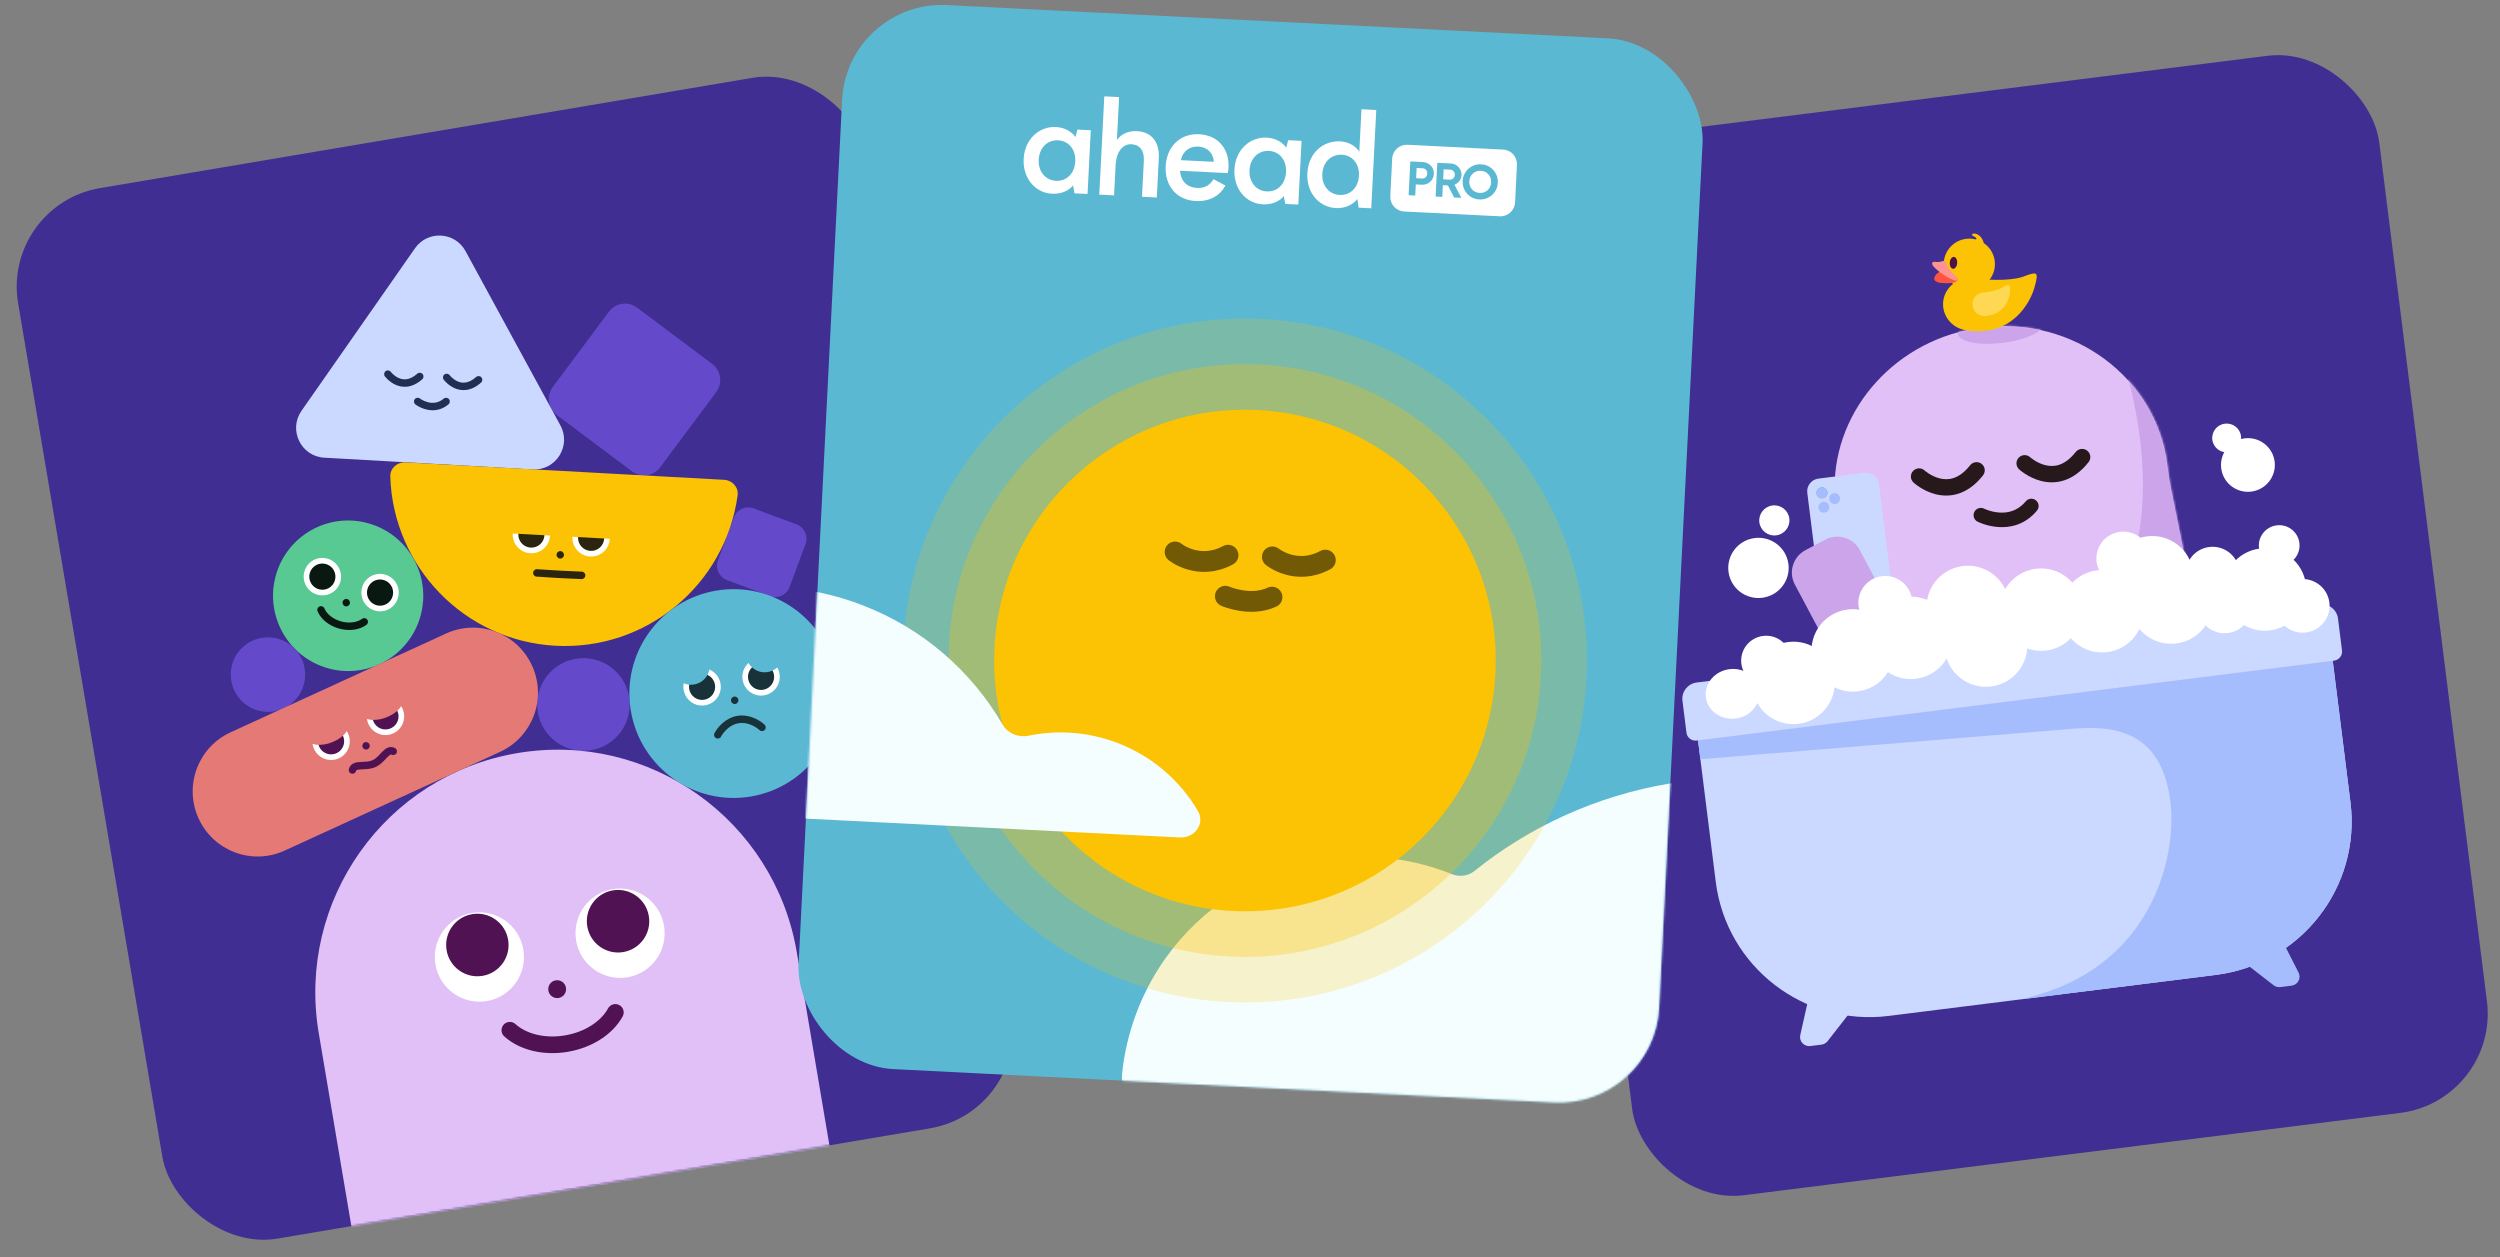 <?xml version="1.0" encoding="utf-8"?><svg width="1201" height="604" viewBox="0 0 1201 604" fill="none" xmlns="http://www.w3.org/2000/svg">
<rect x="0" y="0" width="1201" height="604" fill="#808080" stroke="none"/>
<rect x="0.703" y="98.365" width="413.877" height="511.811" rx="48" transform="rotate(-9.593 0.703 98.365)" fill="#402E92"/>
<mask id="mask0_85_706" style="mask-type:alpha" maskUnits="userSpaceOnUse" x="8" y="36" width="479" height="560">
<rect x="0.703" y="98.365" width="413.877" height="511.811" rx="48" transform="rotate(-9.593 0.703 98.365)" fill="#402E92"/>
</mask>
<g mask="url(#mask0_85_706)">
<g clip-path="url(#clip0_85_706)">
<path d="M352.58 248.543C353.992 244.738 358.215 242.802 362.013 244.219L382.645 251.919C386.443 253.336 388.378 257.57 386.967 261.376L379.3 282.047C377.888 285.852 373.665 287.788 369.867 286.371L349.235 278.671C345.437 277.254 343.502 273.02 344.913 269.214L352.58 248.543Z" fill="#644ACA"/>
<path d="M267.541 199.412C263.271 196.213 262.395 190.152 265.584 185.875L292.532 149.736C295.721 145.459 301.768 144.586 306.038 147.785L342.118 174.819C346.388 178.019 347.264 184.079 344.075 188.356L317.128 224.495C313.939 228.772 307.892 229.645 303.622 226.446L267.541 199.412Z" fill="#644ACA"/>
<path d="M199.372 119.263C205.453 110.555 218.552 111.292 223.635 120.629L269.215 204.351C274.584 214.212 267.064 226.141 255.875 225.51L155.766 219.873C144.577 219.243 138.419 206.545 144.842 197.347L199.372 119.263Z" fill="#CBD8FF"/>
<path fill-rule="evenodd" clip-rule="evenodd" d="M215.666 191.731C216.301 192.488 216.203 193.618 215.448 194.254C211.636 197.461 207.576 197.451 204.581 196.66C203.101 196.27 201.865 195.689 201.001 195.21C200.567 194.969 200.22 194.75 199.976 194.587C199.854 194.506 199.757 194.438 199.687 194.388C199.653 194.363 199.625 194.342 199.604 194.326C199.593 194.319 199.584 194.312 199.577 194.307L199.568 194.3L199.565 194.297L199.563 194.296C199.562 194.296 199.562 194.295 200.646 192.873L199.562 194.295C198.777 193.694 198.627 192.57 199.226 191.784C199.824 191 200.942 190.85 201.726 191.447C201.727 191.447 201.728 191.448 201.73 191.45C201.737 191.455 201.75 191.464 201.769 191.478C201.807 191.506 201.871 191.55 201.957 191.607C202.129 191.723 202.392 191.889 202.73 192.077C203.41 192.454 204.368 192.901 205.489 193.196C207.695 193.779 210.46 193.772 213.148 191.51C213.904 190.874 215.031 190.973 215.666 191.731Z" fill="#232F52"/>
<path fill-rule="evenodd" clip-rule="evenodd" d="M186.321 179.73C184.889 180.801 184.89 180.801 184.89 180.802L184.892 180.804L184.895 180.808L184.903 180.819C184.909 180.827 184.917 180.838 184.927 180.85C184.946 180.875 184.972 180.908 185.004 180.948C185.069 181.029 185.159 181.139 185.275 181.272C185.506 181.538 185.84 181.899 186.268 182.301C187.118 183.099 188.378 184.099 189.98 184.829C191.595 185.565 193.583 186.037 195.83 185.724C198.083 185.41 200.448 184.329 202.846 182.199C203.585 181.543 203.652 180.411 202.998 179.671C202.343 178.93 201.213 178.862 200.475 179.517C198.511 181.262 196.777 181.976 195.336 182.176C193.889 182.378 192.587 182.084 191.457 181.569C190.316 181.049 189.376 180.314 188.712 179.69C188.384 179.381 188.133 179.109 187.969 178.92C187.886 178.826 187.827 178.752 187.79 178.707C187.772 178.684 187.759 178.668 187.753 178.66L187.748 178.653C187.156 177.865 186.04 177.704 185.251 178.294C184.46 178.886 184.298 180.008 184.889 180.801L186.321 179.73Z" fill="#232F52"/>
<path fill-rule="evenodd" clip-rule="evenodd" d="M213.517 179.886C214.305 179.295 215.422 179.457 216.014 180.245L216.019 180.251C216.025 180.259 216.037 180.275 216.056 180.298C216.092 180.344 216.152 180.417 216.234 180.511C216.399 180.701 216.65 180.972 216.978 181.281C217.642 181.905 218.581 182.64 219.723 183.16C220.852 183.675 222.154 183.969 223.601 183.768C225.043 183.567 226.776 182.853 228.741 181.109C229.479 180.453 230.608 180.522 231.263 181.263C231.918 182.003 231.85 183.135 231.112 183.791C228.714 185.92 226.348 187.002 224.096 187.315C221.848 187.629 219.861 187.156 218.246 186.421C216.643 185.691 215.383 184.691 214.534 183.893C214.106 183.49 213.772 183.129 213.541 182.864C213.425 182.731 213.334 182.62 213.27 182.54C213.237 182.5 213.211 182.467 213.192 182.441C213.183 182.429 213.175 182.419 213.169 182.411L213.16 182.4L213.157 182.395L213.156 182.394C213.155 182.393 213.155 182.392 214.586 181.321L213.155 182.392C212.564 181.599 212.726 180.477 213.517 179.886Z" fill="#232F52"/>
<path d="M157.672 321.068C176.884 326.383 196.747 315.086 202.036 295.836C207.325 276.586 196.038 256.672 176.826 251.356C157.614 246.041 137.751 257.337 132.462 276.588C127.173 295.838 138.46 315.752 157.672 321.068Z" fill="#58C993"/>
<path d="M163.526 279.415C162.209 284.207 157.265 287.018 152.483 285.695C147.701 284.372 144.892 279.416 146.208 274.624C147.525 269.833 152.469 267.021 157.251 268.344C162.032 269.667 164.842 274.623 163.526 279.415Z" fill="white"/>
<path d="M160.928 278.697C160.006 282.051 156.546 284.019 153.199 283.093C149.851 282.167 147.884 278.697 148.806 275.343C149.728 271.989 153.188 270.021 156.536 270.947C159.883 271.873 161.85 275.343 160.928 278.697Z" fill="#091911"/>
<path d="M191.233 287.081C189.916 291.873 184.972 294.684 180.19 293.361C175.408 292.038 172.599 287.082 173.915 282.29C175.232 277.498 180.176 274.687 184.958 276.01C189.739 277.333 192.549 282.29 191.233 287.081Z" fill="white"/>
<path d="M188.635 286.362C187.714 289.716 184.253 291.684 180.906 290.758C177.558 289.832 175.591 286.362 176.513 283.009C177.435 279.654 180.895 277.686 184.243 278.612C187.59 279.538 189.557 283.008 188.635 286.362Z" fill="#091911"/>
<path d="M168.061 289.996C167.799 290.949 166.815 291.509 165.864 291.245C164.912 290.982 164.353 289.996 164.615 289.043C164.877 288.089 165.861 287.53 166.812 287.793C167.764 288.056 168.323 289.042 168.061 289.996Z" fill="#091911"/>
<path fill-rule="evenodd" clip-rule="evenodd" d="M163.866 298.521C167.912 299.64 171.684 298.949 173.927 297.292C174.721 296.705 175.839 296.875 176.426 297.671C177.012 298.467 176.844 299.588 176.05 300.175C172.739 302.622 167.775 303.318 162.918 301.974C158.06 300.63 154.152 297.48 152.56 293.676C152.178 292.764 152.606 291.715 153.516 291.332C154.426 290.95 155.473 291.38 155.855 292.292C156.934 294.868 159.821 297.402 163.866 298.521Z" fill="#091911"/>
<path d="M284.005 360.393C296.105 358.348 304.253 346.858 302.203 334.729C300.153 322.601 288.682 314.427 276.582 316.472C264.481 318.517 256.334 330.007 258.383 342.135C260.433 354.264 271.904 362.438 284.005 360.393Z" fill="#644ACA"/>
<path d="M194.719 222.129C190.776 221.913 187.376 224.951 187.497 228.905C188.81 272.096 222.967 307.825 266.805 310.221C310.642 312.617 348.423 280.82 354.35 238.025C354.893 234.106 351.838 230.716 347.896 230.501L194.719 222.129Z" fill="#FBC303"/>
<path d="M264.252 257.274C263.986 262.238 259.755 266.042 254.802 265.771C249.849 265.5 246.05 261.257 246.317 256.294C246.583 251.33 250.814 247.526 255.767 247.797C260.719 248.068 264.519 252.311 264.252 257.274Z" fill="white"/>
<path d="M261.562 257.127C261.376 260.602 258.414 263.265 254.947 263.075C251.48 262.886 248.821 259.915 249.007 256.441C249.194 252.967 252.156 250.304 255.623 250.493C259.09 250.683 261.749 253.653 261.562 257.127Z" fill="#2B240E"/>
<path d="M292.948 258.843C292.681 263.806 288.45 267.61 283.497 267.34C278.545 267.069 274.746 262.826 275.012 257.863C275.278 252.899 279.509 249.095 284.462 249.366C289.415 249.637 293.214 253.88 292.948 258.843Z" fill="white"/>
<path d="M290.258 258.696C290.071 262.17 287.11 264.833 283.643 264.644C280.176 264.454 277.516 261.484 277.703 258.01C277.889 254.535 280.851 251.872 284.318 252.062C287.785 252.251 290.444 255.221 290.258 258.696Z" fill="#2B240E"/>
<path d="M270.935 266.644C270.882 267.631 270.04 268.388 269.055 268.335C268.069 268.281 267.313 267.436 267.366 266.449C267.419 265.461 268.261 264.704 269.247 264.758C270.232 264.812 270.988 265.656 270.935 266.644Z" fill="#2B240E"/>
<path fill-rule="evenodd" clip-rule="evenodd" d="M256.108 275.131C256.162 274.144 257.004 273.387 257.989 273.441C259.97 273.549 261.484 273.653 263.034 273.76C263.085 273.763 263.137 273.767 263.188 273.77C264.791 273.881 266.453 273.994 268.745 274.119C271.038 274.245 272.728 274.314 274.346 274.38L274.531 274.388C276.084 274.451 277.592 274.512 279.511 274.617C280.497 274.671 281.253 275.515 281.2 276.503C281.147 277.49 280.305 278.247 279.32 278.193C277.425 278.09 275.939 278.03 274.385 277.967L274.204 277.959C272.582 277.893 270.872 277.822 268.553 277.696C266.235 277.569 264.553 277.454 262.946 277.344C262.896 277.341 262.846 277.337 262.796 277.333C261.245 277.227 259.753 277.124 257.797 277.017C256.811 276.963 256.055 276.119 256.108 275.131Z" fill="#2B240E"/>
<path d="M295.32 258.973C299.262 259.188 302.736 256.092 301.74 252.262C298.642 240.353 286.31 231.029 271.1 230.197C255.889 229.366 242.631 237.292 238.277 248.794C236.877 252.492 239.999 255.949 243.941 256.164L295.32 258.973Z" fill="#FBC303"/>
<path d="M131.708 341.743C141.438 340.099 147.991 330.859 146.342 321.105C144.694 311.352 135.469 304.779 125.738 306.423C116.008 308.068 109.455 317.308 111.104 327.061C112.752 336.814 121.977 343.388 131.708 341.743Z" fill="#644ACA"/>
<path d="M248.5 361.795C185.082 372.513 142.381 432.732 153.124 496.297L181.678 665.246C184.769 683.535 202.063 695.859 220.307 692.776C238.55 689.693 250.834 672.369 247.744 654.081L251.337 675.34C255.807 701.791 280.827 719.621 307.219 715.161C333.612 710.7 351.383 685.638 346.912 659.187L347.199 660.882C350.313 679.312 367.746 691.737 386.134 688.629L387.559 688.388C405.948 685.28 418.329 667.817 415.214 649.387L382.781 457.483C372.038 393.918 311.918 351.077 248.5 361.795Z" fill="#E1BFF7"/>
<path d="M233.878 480.907C245.542 478.935 253.396 467.859 251.42 456.168C249.444 444.476 238.386 436.597 226.722 438.568C215.057 440.54 207.203 451.616 209.179 463.307C211.155 474.999 222.213 482.878 233.878 480.907Z" fill="white"/>
<path d="M231.83 468.797C239.995 467.417 245.493 459.663 244.11 451.479C242.727 443.295 234.987 437.78 226.821 439.16C218.656 440.54 213.158 448.293 214.542 456.477C215.925 464.661 223.665 470.177 231.83 468.797Z" fill="#501252"/>
<path d="M301.461 469.485C313.126 467.514 320.98 456.438 319.004 444.746C317.028 433.055 305.97 425.175 294.306 427.146C282.641 429.118 274.787 440.194 276.763 451.885C278.739 463.577 289.797 471.456 301.461 469.485Z" fill="white"/>
<path d="M299.414 457.375C307.579 455.995 313.077 448.242 311.694 440.058C310.311 431.873 302.571 426.358 294.405 427.738C286.24 429.118 280.742 436.871 282.126 445.055C283.509 453.239 291.249 458.755 299.414 457.375Z" fill="#501252"/>
<path d="M268.382 479.428C270.715 479.034 272.286 476.819 271.89 474.48C271.495 472.142 269.284 470.566 266.951 470.96C264.618 471.355 263.047 473.57 263.442 475.908C263.837 478.247 266.049 479.822 268.382 479.428Z" fill="#501252"/>
<path d="M295.621 486.356C291.687 493.6 282.944 499.513 272.086 501.348C261.228 503.184 251.027 500.472 244.932 494.923" stroke="#501252" stroke-width="8" stroke-linecap="round"/>
<path d="M214.277 304.353L110.762 351.803C95.109 358.977 88.233 377.515 95.404 393.208C102.576 408.9 121.078 415.805 136.731 408.63L240.246 361.18C255.899 354.005 262.774 335.467 255.603 319.775C248.432 304.083 229.93 297.178 214.277 304.353Z" fill="#E47975"/>
<path d="M167.217 352.363C169.283 356.884 167.302 362.224 162.793 364.291C158.284 366.358 152.954 364.369 150.888 359.848C148.822 355.327 150.803 349.987 155.312 347.92C159.821 345.853 165.151 347.842 167.217 352.363Z" fill="white"/>
<path d="M164.768 353.486C166.214 356.65 164.828 360.389 161.671 361.835C158.515 363.282 154.783 361.89 153.337 358.725C151.891 355.561 153.278 351.823 156.434 350.376C159.591 348.929 163.322 350.321 164.768 353.486Z" fill="#501252"/>
<path d="M193.342 340.387C195.408 344.908 193.427 350.248 188.918 352.315C184.409 354.382 179.079 352.393 177.013 347.873C174.947 343.352 176.928 338.012 181.437 335.945C185.946 333.878 191.276 335.867 193.342 340.387Z" fill="white"/>
<path d="M190.893 341.51C192.339 344.674 190.953 348.412 187.796 349.86C184.64 351.306 180.909 349.914 179.463 346.749C178.016 343.585 179.403 339.847 182.559 338.4C185.716 336.953 189.447 338.345 190.893 341.51Z" fill="#501252"/>
<path d="M177.477 357.55C177.888 358.45 177.494 359.512 176.596 359.923C175.699 360.335 174.638 359.939 174.227 359.04C173.816 358.14 174.211 357.077 175.108 356.666C176.005 356.255 177.066 356.65 177.477 357.55Z" fill="#501252"/>
<path fill-rule="evenodd" clip-rule="evenodd" d="M171.41 369.937C171.178 370.037 171.112 370.112 171.055 370.347C170.824 371.308 169.859 371.899 168.899 371.667C167.94 371.434 167.349 370.466 167.58 369.505C167.928 368.059 168.843 367.146 169.988 366.649C170.995 366.212 172.167 366.104 173.157 366.046C173.532 366.024 173.899 366.008 174.257 365.991C176.017 365.912 177.587 365.841 179.004 365.192C180.422 364.542 181.501 363.398 182.711 362.116C182.958 361.855 183.21 361.588 183.472 361.318C184.163 360.605 185.011 359.788 185.999 359.31C187.123 358.767 188.41 358.67 189.73 359.352C190.608 359.805 190.954 360.885 190.502 361.764C190.051 362.643 188.973 362.989 188.096 362.535C187.881 362.425 187.781 362.427 187.554 362.536C187.193 362.711 186.729 363.101 186.036 363.815C185.852 364.005 185.654 364.217 185.442 364.444C184.248 365.723 182.609 367.479 180.493 368.449C178.377 369.419 175.979 369.513 174.232 369.583C173.921 369.595 173.632 369.606 173.368 369.622C172.376 369.68 171.778 369.777 171.41 369.937Z" fill="#501252"/>
<path fill-rule="evenodd" clip-rule="evenodd" d="M181.131 333.79C175.662 335.936 172.245 340.099 173.497 343.088C174.75 346.077 180.198 346.761 185.667 344.615C191.135 342.469 194.552 338.306 193.299 335.317C192.047 332.328 186.598 331.644 181.131 333.79Z" fill="#E47975"/>
<path fill-rule="evenodd" clip-rule="evenodd" d="M155.007 345.765C149.539 347.91 146.122 352.073 147.374 355.062C148.627 358.051 154.075 358.735 159.544 356.589C165.012 354.443 168.429 350.28 167.176 347.291C165.924 344.302 160.475 343.618 155.007 345.765Z" fill="#E47975"/>
<path d="M360.757 382.632C388.003 378.027 406.349 352.156 401.733 324.846C397.118 297.537 371.289 279.131 344.043 283.736C316.796 288.341 298.451 314.212 303.066 341.522C307.682 368.831 333.511 387.237 360.757 382.632Z" fill="#5AB8D3"/>
<path d="M346.135 328.449C346.964 333.35 343.671 337.994 338.78 338.82C333.89 339.647 329.254 336.343 328.426 331.442C327.597 326.54 330.89 321.897 335.78 321.07C340.671 320.244 345.307 323.547 346.135 328.449Z" fill="white"/>
<path d="M343.477 328.898C344.057 332.329 341.752 335.579 338.329 336.158C334.906 336.737 331.661 334.424 331.081 330.993C330.501 327.562 332.806 324.311 336.229 323.733C339.652 323.154 342.897 325.467 343.477 328.898Z" fill="#193239"/>
<path d="M340.819 318.448C341.647 323.35 338.354 327.993 333.464 328.82C328.574 329.646 323.938 326.343 323.109 321.441C322.281 316.54 325.574 311.896 330.464 311.07C335.354 310.243 339.99 313.547 340.819 318.448Z" fill="#5AB8D3"/>
<path d="M374.467 323.661C375.295 328.562 372.002 333.205 367.112 334.032C362.222 334.858 357.586 331.555 356.758 326.654C355.929 321.752 359.222 317.108 364.113 316.282C369.003 315.455 373.638 318.759 374.467 323.661Z" fill="white"/>
<path d="M371.812 324.109C372.392 327.54 370.087 330.791 366.664 331.369C363.24 331.948 359.995 329.635 359.415 326.204C358.835 322.773 361.14 319.523 364.564 318.944C367.987 318.366 371.232 320.678 371.812 324.109Z" fill="#193239"/>
<path d="M376.201 312.469C377.03 317.371 373.737 322.014 368.847 322.84C363.956 323.667 359.321 320.363 358.492 315.462C357.664 310.56 360.956 305.917 365.847 305.09C370.737 304.264 375.373 307.567 376.201 312.469Z" fill="#5AB8D3"/>
<path d="M354.707 336.12C354.872 337.095 354.217 338.019 353.244 338.183C352.271 338.348 351.348 337.691 351.183 336.715C351.018 335.74 351.674 334.816 352.647 334.651C353.62 334.487 354.542 335.144 354.707 336.12Z" fill="#193239"/>
<path fill-rule="evenodd" clip-rule="evenodd" d="M354.807 347.428C350.967 348.077 347.876 351.145 346.392 353.876C345.921 354.745 344.836 355.065 343.969 354.592C343.102 354.118 342.781 353.03 343.253 352.162C345.068 348.82 348.945 344.785 354.21 343.896C359.474 343.006 364.462 345.543 367.274 348.102C368.006 348.767 368.06 349.9 367.397 350.632C366.734 351.364 365.604 351.418 364.873 350.753C362.574 348.66 358.647 346.779 354.807 347.428Z" fill="#193239"/>
</g>
</g>
<rect x="726.352" y="72.33" width="413.877" height="511.811" rx="48" transform="rotate(-7.148 726.352 72.33)" fill="#402E92"/>
<mask id="mask1_85_706" style="mask-type:alpha" maskUnits="userSpaceOnUse" x="731" y="26" width="465" height="549">
<rect x="726.352" y="72.33" width="413.877" height="511.811" rx="48" transform="rotate(-7.148 726.352 72.33)" fill="#402E92"/>
</mask>
<g mask="url(#mask1_85_706)">
<g clip-path="url(#clip1_85_706)">
<path d="M1041.17 223.464C1035.9 181.433 996.083 151.818 952.242 157.316C911.44 162.434 881.043 196.221 881.34 234.754L881.339 234.744L885.1 326.788C885.192 329.026 885.236 331.236 885.459 333.465C886.735 346.192 895.316 390.896 952.901 385.569C953.279 385.534 953.256 385.456 953.628 385.533C955.028 385.823 955.865 387.861 957.042 388.67C962.988 392.757 984.63 403.67 1025.5 382.934C1027.67 381.829 1029.87 380.7 1031.95 379.427C1038.44 375.464 1053.01 364.979 1058.15 348.252C1058.6 346.774 1058.94 345.267 1059.12 343.732C1059.55 340.047 1060.08 331.714 1058.78 317.359C1058.28 311.792 1057.34 306.276 1056.24 300.795C1053.42 286.743 1047.49 257.288 1042.62 233.369C1041.96 230.095 1041.58 226.779 1041.17 223.464Z" fill="#E1BFF7"/>
<mask id="mask2_85_706" style="mask-type:alpha" maskUnits="userSpaceOnUse" x="881" y="156" width="179" height="240">
<path d="M1041.36 223.379C1036.09 181.381 996.241 151.798 952.348 157.303C911.584 162.416 881.671 195.994 881.832 234.397C881.833 234.533 881.73 234.649 881.594 234.663C881.455 234.678 881.351 234.798 881.356 234.938L885.163 328.474C885.205 329.502 885.229 330.53 885.297 331.557C885.933 341.05 892.168 391.009 952.956 385.381C953.332 385.346 953.31 385.269 953.68 385.346C955.081 385.634 955.92 387.672 957.099 388.48C963.052 392.563 984.719 403.462 1025.64 382.726C1027.82 381.625 1030.01 380.498 1032.09 379.23C1038.58 375.271 1053.18 364.791 1058.33 348.072C1058.79 346.592 1059.12 345.083 1059.3 343.545C1059.73 339.863 1060.26 331.544 1058.97 317.221C1058.47 311.643 1057.53 306.117 1056.43 300.626C1053.6 286.576 1047.68 257.163 1042.82 233.276C1042.15 230.005 1041.78 226.691 1041.36 223.379Z" fill="#DCC0F3"/>
</mask>
<g mask="url(#mask2_85_706)">
<path fill-rule="evenodd" clip-rule="evenodd" d="M1022.13 180.974C1022.13 180.974 1048.21 265.87 1002.02 303.984C1002.02 303.984 986.761 313.438 971.914 317.189C971.914 317.189 952.947 323.784 961.249 339.481L958.77 371.224L954.285 386.978L953.264 396.012L1018.1 397.834C1018.1 397.834 1078.59 372.645 1077.79 370.964C1077.91 369.168 1068.16 311.929 1068.16 311.929C1068.16 311.929 1059.38 277.308 1058.8 275.909C1058.21 274.509 1048.52 236.86 1048.52 236.86L1044.74 215.332L1037.06 192.722L1022.13 180.974Z" fill="#CBA4E9"/>
<path d="M981.779 155.26C982.255 159.054 973.442 163.283 962.094 164.706C950.746 166.13 941.162 164.207 940.686 160.413C940.21 156.619 949.023 152.39 960.371 150.967C971.719 149.543 981.303 151.465 981.779 155.26Z" fill="#CBA4E9"/>
</g>
<path fill-rule="evenodd" clip-rule="evenodd" d="M978.091 240.386C979.581 241.616 979.788 243.817 978.553 245.303C972.743 252.292 965.429 253.607 959.793 253.179C957.01 252.967 954.604 252.336 952.901 251.765C952.043 251.478 951.35 251.201 950.858 250.99C950.612 250.884 950.415 250.794 950.273 250.728C950.201 250.694 950.144 250.666 950.1 250.645C950.078 250.634 950.06 250.625 950.045 250.618L950.026 250.608L950.018 250.604L950.015 250.602C950.014 250.602 950.012 250.601 951.607 247.49L950.012 250.601C948.289 249.724 947.606 247.622 948.487 245.903C949.365 244.189 951.469 243.506 953.19 244.374C953.192 244.374 953.194 244.375 953.197 244.377C953.208 244.382 953.233 244.394 953.27 244.412C953.345 244.447 953.468 244.504 953.637 244.576C953.974 244.721 954.487 244.927 955.139 245.145C956.453 245.586 958.275 246.059 960.332 246.215C964.374 246.522 969.185 245.63 973.157 240.85C974.392 239.365 976.601 239.157 978.091 240.386Z" fill="#27191B"/>
<path fill-rule="evenodd" clip-rule="evenodd" d="M924.604 226.036C923.01 224.572 920.525 224.667 919.046 226.253C917.563 227.843 917.653 230.329 919.247 231.805L921.932 228.926C919.247 231.805 919.249 231.807 919.25 231.808L919.254 231.811L919.262 231.819L919.282 231.837C919.297 231.851 919.316 231.868 919.339 231.888C919.384 231.929 919.444 231.981 919.517 232.045C919.664 232.172 919.869 232.343 920.125 232.547C920.637 232.955 921.366 233.498 922.279 234.085C924.087 235.246 926.719 236.643 929.898 237.438C933.107 238.239 936.93 238.438 940.975 237.105C945.03 235.769 948.994 232.996 952.639 228.366C953.984 226.658 953.686 224.189 951.973 222.85C950.261 221.512 947.783 221.811 946.439 223.519C943.583 227.145 940.846 228.874 938.506 229.645C936.156 230.42 933.89 230.333 931.822 229.816C929.725 229.292 927.892 228.339 926.555 227.48C925.896 227.056 925.382 226.672 925.045 226.403C924.877 226.27 924.754 226.166 924.681 226.103C924.644 226.072 924.62 226.051 924.609 226.041C924.607 226.039 924.605 226.037 924.604 226.036Z" fill="#27191B"/>
<path fill-rule="evenodd" clip-rule="evenodd" d="M975.319 219.676C973.725 218.211 971.24 218.307 969.76 219.893C968.278 221.482 968.368 223.968 969.961 225.445L972.646 222.566C969.961 225.445 969.963 225.446 969.965 225.448L969.968 225.451L969.976 225.458L969.996 225.477C970.012 225.491 970.031 225.508 970.053 225.528C970.098 225.569 970.158 225.621 970.232 225.685C970.379 225.812 970.583 225.983 970.84 226.187C971.352 226.594 972.08 227.137 972.994 227.724C974.802 228.886 977.433 230.283 980.613 231.077C983.822 231.879 987.645 232.078 991.69 230.744C995.745 229.408 999.709 226.636 1003.35 222.005C1004.7 220.298 1004.4 217.828 1002.69 216.49C1000.98 215.151 998.498 215.451 997.153 217.158C994.298 220.785 991.561 222.514 989.221 223.285C986.87 224.06 984.604 223.972 982.536 223.456C980.439 222.932 978.606 221.978 977.27 221.12C976.611 220.696 976.097 220.311 975.759 220.043C975.591 219.909 975.469 219.806 975.396 219.743C975.359 219.712 975.335 219.69 975.324 219.681C975.322 219.679 975.32 219.677 975.319 219.676Z" fill="#27191B"/>
<path d="M812.988 333.846L1117.9 295.605L1129.16 385.444C1134.26 426.107 1105.32 463.219 1064.51 468.337L907.374 488.045C866.568 493.163 829.355 464.348 824.256 423.685L812.988 333.846Z" fill="#CBD8FF"/>
<path fill-rule="evenodd" clip-rule="evenodd" d="M816.863 364.73L813.799 340.302L821.911 336.529L954.331 319.922L1119.72 310.096L1129.17 385.444C1134.27 426.107 1105.32 463.219 1064.52 468.337L973.354 479.77L973.071 479.489C1034.59 464.93 1045.53 410.725 1042.77 386.146C1039.64 358.337 1024.65 348.176 998.47 349.875L816.863 364.73Z" fill="#A5BDFD"/>
<path d="M808.253 336.655C807.713 332.349 810.778 328.42 815.098 327.878L1114.38 290.344C1118.7 289.802 1122.64 292.852 1123.18 297.158L1125.1 312.483C1125.4 314.875 1123.7 317.058 1121.3 317.359L815.064 355.766C812.664 356.067 810.475 354.372 810.175 351.98L808.253 336.655Z" fill="#CBD8FF"/>
<path d="M1078.48 441.881L1071.97 452.754C1070.83 454.647 1071.29 457.086 1073.04 458.439L1092.24 473.312C1093.16 474.022 1094.32 474.34 1095.48 474.195L1100.87 473.519C1103.88 473.142 1105.6 469.906 1104.23 467.212L1091.75 442.678C1086.28 433.194 1080.63 438.195 1078.48 441.881Z" fill="#A5BDFD"/>
<path d="M883.547 466.329L892.55 475.255C894.118 476.809 894.275 479.286 892.916 481.028L877.976 500.184C877.262 501.099 876.214 501.694 875.062 501.838L869.671 502.515C866.662 502.892 864.191 500.182 864.854 497.233L870.887 470.378C873.844 459.837 880.559 463.287 883.547 466.329Z" fill="#CBD8FF"/>
<path d="M868.221 236.751C867.801 233.403 870.185 230.346 873.546 229.925L895.812 227.132C899.172 226.711 902.237 229.084 902.657 232.433L908.882 282.073C909.302 285.422 906.919 288.478 903.558 288.9L881.292 291.692C877.932 292.114 874.867 289.741 874.447 286.392L868.221 236.751Z" fill="#CBD8FF"/>
<path d="M862.242 280.818C859.068 274.857 861.346 267.457 867.33 264.289L876.877 259.234C882.86 256.066 890.284 258.329 893.457 264.29L908.576 292.685C911.75 298.645 909.472 306.046 903.488 309.214L893.941 314.269C887.958 317.436 880.535 315.173 877.361 309.212L862.242 280.818Z" fill="#CBA4E9"/>
<path d="M872.677 237.073C872.497 235.637 873.519 234.328 874.959 234.147C876.4 233.966 877.713 234.983 877.893 236.419C878.073 237.854 877.051 239.164 875.611 239.344C874.171 239.525 872.857 238.508 872.677 237.073Z" fill="#40A7BE"/>
<path d="M872.677 237.073C872.497 235.637 873.519 234.328 874.959 234.147C876.4 233.966 877.713 234.983 877.893 236.419C878.073 237.854 877.051 239.164 875.611 239.344C874.171 239.525 872.857 238.508 872.677 237.073Z" fill="#A5BDFD"/>
<path d="M873.547 244.002C873.367 242.567 874.388 241.257 875.828 241.077C877.269 240.896 878.582 241.913 878.762 243.348C878.942 244.783 877.92 246.093 876.48 246.274C875.04 246.455 873.727 245.437 873.547 244.002Z" fill="#A5BDFD"/>
<path d="M878.761 239.829C878.581 238.393 879.603 237.084 881.043 236.903C882.484 236.722 883.797 237.739 883.977 239.174C884.157 240.61 883.135 241.919 881.695 242.1C880.255 242.281 878.941 241.264 878.761 239.829Z" fill="#A5BDFD"/>
<path d="M937.7 303.947C939.061 314.801 931.335 324.707 920.443 326.073C909.551 327.439 899.617 319.748 898.256 308.894C896.895 298.039 904.621 288.133 915.513 286.767C926.405 285.401 936.339 293.093 937.7 303.947Z" fill="white"/>
<path d="M909.839 309.976C911.2 320.83 903.473 330.737 892.581 332.103C881.689 333.469 871.756 325.777 870.395 314.923C869.033 304.069 876.759 294.162 887.652 292.796C898.544 291.43 908.477 299.122 909.839 309.976Z" fill="white"/>
<path d="M881.272 325.6C882.633 336.454 874.907 346.36 864.015 347.726C853.123 349.092 843.189 341.401 841.828 330.547C840.467 319.692 848.193 309.786 859.085 308.42C869.978 307.054 879.911 314.745 881.272 325.6Z" fill="white"/>
<path d="M860.337 315.868C861.158 322.415 856.498 328.39 849.928 329.214C843.358 330.038 837.366 325.398 836.545 318.851C835.724 312.305 840.385 306.329 846.954 305.505C853.525 304.681 859.516 309.321 860.337 315.868Z" fill="white"/>
<path d="M845.155 331.713C845.976 338.26 840.895 344.288 833.806 345.177C826.718 346.067 820.306 341.48 819.485 334.933C818.664 328.386 823.744 322.358 830.833 321.469C837.922 320.58 844.334 325.166 845.155 331.713Z" fill="white"/>
<path d="M965.092 289.104C966.454 299.958 958.728 309.865 947.836 311.231C936.943 312.597 927.01 304.905 925.648 294.051C924.287 283.197 932.014 273.291 942.906 271.924C953.798 270.558 963.731 278.25 965.092 289.104Z" fill="white"/>
<path d="M973.778 307.66C975.139 318.515 967.413 328.421 956.521 329.787C945.628 331.153 935.695 323.461 934.334 312.607C932.973 301.753 940.699 291.847 951.591 290.481C962.483 289.115 972.417 296.806 973.778 307.66Z" fill="white"/>
<path d="M1000.23 290.4C1001.59 301.255 993.866 311.161 982.974 312.527C972.082 313.893 962.148 306.202 960.787 295.347C959.426 284.493 967.152 274.587 978.044 273.221C988.936 271.855 998.87 279.546 1000.23 290.4Z" fill="white"/>
<path d="M1029.58 291.156C1030.94 302.011 1023.21 311.917 1012.32 313.283C1001.43 314.649 991.496 306.958 990.135 296.103C988.773 285.249 996.5 275.343 1007.39 273.977C1018.28 272.611 1028.22 280.302 1029.58 291.156Z" fill="white"/>
<path d="M1053.61 274.835C1054.97 285.689 1047.24 295.595 1036.35 296.962C1025.46 298.328 1015.52 290.636 1014.16 279.781C1012.8 268.927 1020.53 259.021 1031.42 257.655C1042.31 256.289 1052.24 263.98 1053.61 274.835Z" fill="white"/>
<path d="M1062.76 286.995C1064.12 297.849 1056.4 307.756 1045.51 309.122C1034.61 310.488 1024.68 302.796 1023.32 291.942C1021.96 281.087 1029.68 271.181 1040.58 269.815C1051.47 268.449 1061.4 276.14 1062.76 286.995Z" fill="white"/>
<path d="M1107.76 280.717C1109.13 291.571 1101.4 301.477 1090.51 302.843C1079.61 304.209 1069.68 296.518 1068.32 285.664C1066.96 274.809 1074.69 264.903 1085.58 263.537C1096.47 262.171 1106.4 269.863 1107.76 280.717Z" fill="white"/>
<path d="M1032.87 266.662C1033.75 273.726 1028.73 280.173 1021.64 281.062C1014.55 281.951 1008.08 276.945 1007.2 269.882C1006.31 262.818 1011.34 256.371 1018.43 255.482C1025.52 254.593 1031.98 259.598 1032.87 266.662Z" fill="white"/>
<path d="M1119.03 289.443C1119.92 296.507 1114.89 302.954 1107.8 303.843C1100.71 304.732 1094.25 299.727 1093.36 292.663C1092.48 285.599 1097.51 279.152 1104.59 278.263C1111.68 277.374 1118.15 282.38 1119.03 289.443Z" fill="white"/>
<path d="M1104.63 260.83C1105.3 266.171 1101.5 271.046 1096.14 271.718C1090.78 272.391 1085.89 268.605 1085.22 263.264C1084.55 257.923 1088.36 253.049 1093.72 252.377C1099.08 251.704 1103.96 255.489 1104.63 260.83Z" fill="white"/>
<path d="M1075.75 273.958C1076.64 281.022 1071.61 287.469 1064.52 288.358C1057.44 289.247 1050.97 284.241 1050.08 277.177C1049.2 270.114 1054.23 263.667 1061.32 262.777C1068.4 261.888 1074.87 266.894 1075.75 273.958Z" fill="white"/>
<path d="M1092.74 221.764C1093.62 228.827 1088.6 235.275 1081.51 236.164C1074.42 237.053 1067.95 232.047 1067.07 224.983C1066.18 217.919 1071.21 211.472 1078.3 210.583C1085.39 209.694 1091.85 214.7 1092.74 221.764Z" fill="white"/>
<path d="M859.164 271.019C860.158 278.945 854.517 286.178 846.564 287.175C838.611 288.173 831.358 282.557 830.364 274.631C829.37 266.706 835.012 259.473 842.965 258.475C850.918 257.478 858.171 263.094 859.164 271.019Z" fill="white"/>
<path d="M859.595 249.102C860.092 253.065 857.272 256.681 853.295 257.18C849.318 257.679 845.692 254.871 845.195 250.908C844.698 246.946 847.518 243.329 851.495 242.83C855.472 242.332 859.098 245.14 859.595 249.102Z" fill="white"/>
<path d="M1076.58 209.531C1077.05 213.322 1074.35 216.781 1070.55 217.258C1066.75 217.735 1063.28 215.049 1062.8 211.259C1062.33 207.469 1065.02 204.009 1068.83 203.532C1072.63 203.055 1076.1 205.741 1076.58 209.531Z" fill="white"/>
<path d="M1081.55 289.709C1082.43 296.773 1077.4 303.22 1070.31 304.109C1063.23 304.998 1056.76 299.992 1055.88 292.928C1054.99 285.865 1060.02 279.417 1067.11 278.528C1074.19 277.639 1080.66 282.645 1081.55 289.709Z" fill="white"/>
<path d="M918.526 287.974C919.412 295.037 914.384 301.485 907.295 302.374C900.207 303.263 893.742 298.257 892.856 291.193C891.97 284.129 896.998 277.682 904.087 276.793C911.175 275.904 917.64 280.91 918.526 287.974Z" fill="white"/>
<path fill-rule="evenodd" clip-rule="evenodd" d="M948.5 133.828C952.544 134.265 964.44 135.29 971.504 133.063C971.597 133.028 971.69 132.994 971.781 132.961C978.305 130.565 979.537 130.112 977.656 136.986C975.645 145.522 966.375 161.799 945.381 158.767C945.202 158.752 945.023 158.734 944.843 158.712C937.752 157.855 932.689 151.57 933.534 144.675C934.38 137.779 940.814 132.884 947.904 133.742C948.105 133.766 948.303 133.795 948.5 133.828Z" fill="#FBC303"/>
<path fill-rule="evenodd" clip-rule="evenodd" d="M952.942 140.49C954.585 140.311 959.304 139.797 962.082 138.071C963.23 137.082 965.557 135.861 965.682 138.887C965.747 142.787 963.553 150.815 954.256 151.727L954.256 151.719C954.152 151.738 954.048 151.754 953.943 151.767C950.831 152.157 947.992 149.959 947.603 146.858C947.215 143.757 949.422 140.927 952.534 140.536L952.534 140.536C952.633 140.524 952.771 140.509 952.942 140.49Z" fill="#FFD853"/>
<path d="M949.343 115.075C949.434 114.956 949.534 114.606 949.223 114.142L947.501 113.091C947.241 112.701 947.173 111.991 948.989 112.27C950.033 112.445 952.245 113.594 953.018 116.783C955.815 118.695 957.808 121.747 958.262 125.366C959.105 132.085 954.322 138.218 947.579 139.064C940.837 139.909 934.687 135.148 933.845 128.428C933.002 121.709 937.785 115.577 944.527 114.731C946.192 114.522 947.821 114.655 949.343 115.075Z" fill="#FBC303"/>
<path d="M940.227 126.391C940.114 127.96 939.224 129.176 938.24 129.106C937.255 129.036 936.55 127.707 936.663 126.138C936.777 124.568 937.666 123.353 938.651 123.423C939.635 123.492 940.341 124.821 940.227 126.391Z" fill="#491249"/>
<path d="M932.239 135.917C927.043 135.048 929.631 132.02 931.574 130.614L932.474 130.184L939.126 132.519C941.662 134.482 939.818 135.495 938.579 135.756C937.107 136.194 933.739 136.046 932.239 135.917Z" fill="#FF5440"/>
<path d="M929.696 125.78C931.262 126.091 933.27 125.543 934.079 125.231C934.58 125.168 935.07 126.374 935.253 126.985C935.441 128.482 938.866 132.129 940.183 133.337C941.044 135.13 939.44 135.015 938.422 134.509C933.601 132.578 929.683 129.056 928.679 127.809C927.427 125.938 928.835 125.677 929.696 125.78Z" fill="#FF9392"/>
</g>
</g>
<rect x="406.963" y="0.019" width="413.877" height="511.811" rx="48" transform="rotate(2.882 406.963 0.019)" fill="#5AB8D3"/>
<mask id="mask3_85_706" style="mask-type:alpha" maskUnits="userSpaceOnUse" x="383" y="2" width="435" height="528">
<rect x="406.963" y="0.019" width="413.877" height="511.811" rx="48" transform="rotate(2.882 406.963 0.019)" fill="#402E92"/>
</mask>
<g mask="url(#mask3_85_706)">
<path fill-rule="evenodd" clip-rule="evenodd" d="M1146.2 556.596C1153.3 556.954 1158.45 549.997 1155.26 543.646C1142.68 518.63 1121.07 498.071 1092.82 487.358C1069.95 478.683 1046.05 477.72 1023.98 483.182C1019.16 484.375 1014.05 482.26 1011.65 477.915C989.343 437.517 953.134 404.519 906.605 386.868C837.195 360.538 762.324 375.001 708.371 418.385C705.313 420.844 701.142 421.404 697.499 419.945C696.832 419.678 696.16 419.416 695.485 419.16C635.641 396.458 568.725 426.569 546.023 486.413C542.277 496.289 539.969 506.357 538.995 516.388C538.476 521.74 542.718 526.218 548.089 526.488L1146.2 556.596Z" fill="#F5FEFF"/>
<g clip-path="url(#clip2_85_706)">
<path d="M589.817 481.378C680.432 485.939 757.588 416.179 762.149 325.564C766.71 234.949 696.95 157.793 606.335 153.231C515.72 148.67 438.564 218.43 434.003 309.045C429.441 399.661 499.202 476.816 589.817 481.378Z" fill="#FBC303" fill-opacity="0.2"/>
<path d="M590.916 459.501C669.449 463.454 736.318 402.995 740.271 324.462C744.224 245.929 683.765 179.061 605.232 175.108C526.699 171.154 459.83 231.613 455.877 310.146C451.924 388.68 512.383 455.548 590.916 459.501Z" fill="#FBC303" fill-opacity="0.3"/>
<path d="M592.018 437.625C658.469 440.97 715.05 389.813 718.395 323.361C721.74 256.91 670.582 200.329 604.131 196.984C537.68 193.639 481.099 244.797 477.754 311.248C474.409 377.699 525.566 434.28 592.018 437.625Z" fill="#FBC303"/>
<path d="M588.66 286.433C588.66 286.433 600.644 291.714 611.071 286.86" stroke="#725906" stroke-width="10" stroke-linecap="round" stroke-linejoin="round"/>
<path d="M564.512 265.172C564.512 265.172 575.824 274.342 589.953 266.72" stroke="#725906" stroke-width="10" stroke-linecap="round" stroke-linejoin="round"/>
<path d="M611.248 267.524C611.248 267.524 622.559 276.695 636.69 269.073" stroke="#725906" stroke-width="10" stroke-linecap="round" stroke-linejoin="round"/>
</g>
<path fill-rule="evenodd" clip-rule="evenodd" d="M566.843 402.306C573.941 402.663 579.057 395.694 575.455 389.567C566.934 375.073 553.6 363.277 536.657 356.85C522.542 351.495 507.832 350.591 494.069 353.442C489.208 354.449 484.115 352.351 481.62 348.059C466.795 322.555 443.447 301.784 413.715 290.506C368.368 273.304 319.49 282.475 283.959 310.425C281.239 312.564 277.569 313.052 274.334 311.825C234.825 296.838 190.647 316.717 175.659 356.226C173.59 361.679 172.186 367.222 171.406 372.765C170.656 378.09 174.921 382.577 180.292 382.848L566.843 402.306Z" fill="#F5FEFF"/>
</g>
<path d="M491.768 76.332C492.263 66.659 499.386 60.628 507.285 61.019C511.785 61.242 515.134 63.561 516.662 65.837L517.577 62.255L524.015 62.574L522.452 93.184L516.192 92.874L515.474 89.09C513.904 91.153 510.386 93.312 505.468 93.068C497.327 92.701 491.293 85.643 491.768 76.332ZM516.555 77.56C516.852 71.747 513.342 67.643 508.303 67.394C503.193 67.14 499.288 70.998 498.997 76.69C498.706 82.383 502.21 86.607 507.309 86.86C512.347 87.121 516.257 83.386 516.555 77.56Z" fill="white"/>
<path d="M530.508 46.287L537.613 46.639L536.558 67.304C538.275 64.682 541.778 62.776 546.156 62.993C553.142 63.34 557.097 68.081 556.688 76.087L555.728 94.883L548.622 94.531L549.508 77.205C549.758 72.31 547.527 69.492 543.58 69.296C539.751 69.107 536.302 72.308 535.936 79.47L535.201 93.854L528.096 93.502L530.508 46.287Z" fill="white"/>
<path d="M574.422 96.572C565.063 96.108 559.519 89.087 559.992 79.837C560.474 70.405 566.954 64.04 576.002 64.489C585.851 64.977 590.59 72.272 590.174 80.413C590.13 81.27 590.014 82.364 589.793 83.163L566.887 82.028C567.335 87.576 570.675 90.075 575.175 90.298C579.004 90.488 581.411 88.709 582.949 86.077L588.696 89.13C586.201 93.831 581.352 96.916 574.422 96.572ZM567.267 76.945L583.124 77.73C582.802 73.229 579.768 70.624 575.698 70.422C571.929 70.235 568.427 72.081 567.267 76.945Z" fill="white"/>
<path d="M593.028 81.429C593.522 71.756 600.646 65.725 608.545 66.117C613.045 66.34 616.394 68.658 617.922 70.934L618.836 67.352L625.275 67.671L623.711 98.281L617.452 97.971L616.733 94.187C615.164 96.25 611.646 98.409 606.727 98.165C598.587 97.798 592.552 90.74 593.028 81.429ZM617.814 82.657C618.111 76.844 614.601 72.74 609.563 72.491C604.452 72.237 600.548 76.095 600.257 81.787C599.966 87.48 603.47 91.704 608.568 91.957C613.606 92.219 617.517 88.483 617.814 82.657Z" fill="white"/>
<path d="M641.875 99.971C633.679 99.564 627.577 92.698 628.062 83.209C628.566 73.357 635.737 67.512 643.764 67.909C648.383 68.138 651.605 70.571 653.008 72.913L654.052 52.487L661.158 52.839L658.745 100.069L652.668 99.768L652.091 95.569C650.321 98.044 646.433 100.196 641.875 99.971ZM635.229 83.552C634.942 89.183 638.504 93.409 643.6 93.661C648.637 93.911 652.546 90.176 652.84 84.424C653.134 78.673 649.625 74.57 644.588 74.321C639.492 74.068 635.516 77.933 635.229 83.552Z" fill="white"/>
<path fill-rule="evenodd" clip-rule="evenodd" d="M676.149 69.543C672.288 69.349 669.001 72.322 668.806 76.183L667.896 94.257C667.702 98.118 670.675 101.405 674.536 101.6L720.493 103.913C724.354 104.107 727.642 101.135 727.836 97.274L728.746 79.2C728.941 75.339 725.968 72.051 722.107 71.857L676.149 69.543ZM710.677 95.807C713.018 95.925 715.052 95.214 716.778 93.675C718.507 92.112 719.418 90.16 719.537 87.797C719.656 85.433 718.945 83.399 717.382 81.694C715.819 79.966 713.867 79.055 711.526 78.937C709.186 78.819 707.152 79.53 705.424 81.093C703.72 82.633 702.809 84.585 702.69 86.949C702.571 89.312 703.282 91.346 704.821 93.073C706.385 94.778 708.337 95.689 710.677 95.807ZM710.835 92.679C709.352 92.604 708.125 92.055 707.178 91.008C706.232 89.961 705.787 88.661 705.865 87.109C705.943 85.556 706.517 84.307 707.563 83.361C708.61 82.414 709.887 81.968 711.37 82.042C712.853 82.117 714.079 82.69 715.025 83.736C715.972 84.783 716.417 86.083 716.339 87.636C716.261 89.188 715.687 90.437 714.64 91.383C713.594 92.33 712.318 92.754 710.835 92.679ZM698.565 94.872L702.017 95.046L698.734 88.747C700.654 87.984 701.998 86.194 702.1 84.177C702.175 82.694 701.706 81.393 700.715 80.298C699.725 79.203 698.477 78.605 696.971 78.529L690.483 78.203L689.666 94.424L692.864 94.585L693.147 88.954L695.581 89.077L698.565 94.872ZM693.53 81.353L696.821 81.519C698.026 81.579 698.968 82.696 698.902 84.017C698.835 85.337 697.784 86.376 696.579 86.316L693.289 86.15L693.53 81.353ZM677.51 77.55L683.559 77.854C685.111 77.933 686.405 78.532 687.419 79.629C688.432 80.725 688.9 82.049 688.823 83.579C688.746 85.108 688.148 86.379 687.029 87.368C685.911 88.358 684.563 88.824 683.01 88.746L680.16 88.602L679.892 93.932L676.694 93.771L677.51 77.55ZM680.31 85.613L683.161 85.757C684.528 85.825 685.578 84.809 685.648 83.419C685.719 82.005 684.775 80.913 683.408 80.844L680.558 80.7L680.31 85.613Z" fill="white"/>
<defs>
<clipPath id="clip0_85_706">
<rect width="322" height="624" fill="white" transform="translate(42.02 127.18) rotate(-9.593)"/>
</clipPath>
<clipPath id="clip1_85_706">
<rect width="318" height="378" fill="white" transform="translate(782.244 132.75) rotate(-7.148)"/>
</clipPath>
<clipPath id="clip2_85_706">
<rect width="329" height="329" fill="white" transform="translate(442.166 144.783) rotate(2.882)"/>
</clipPath>
</defs>
</svg>
